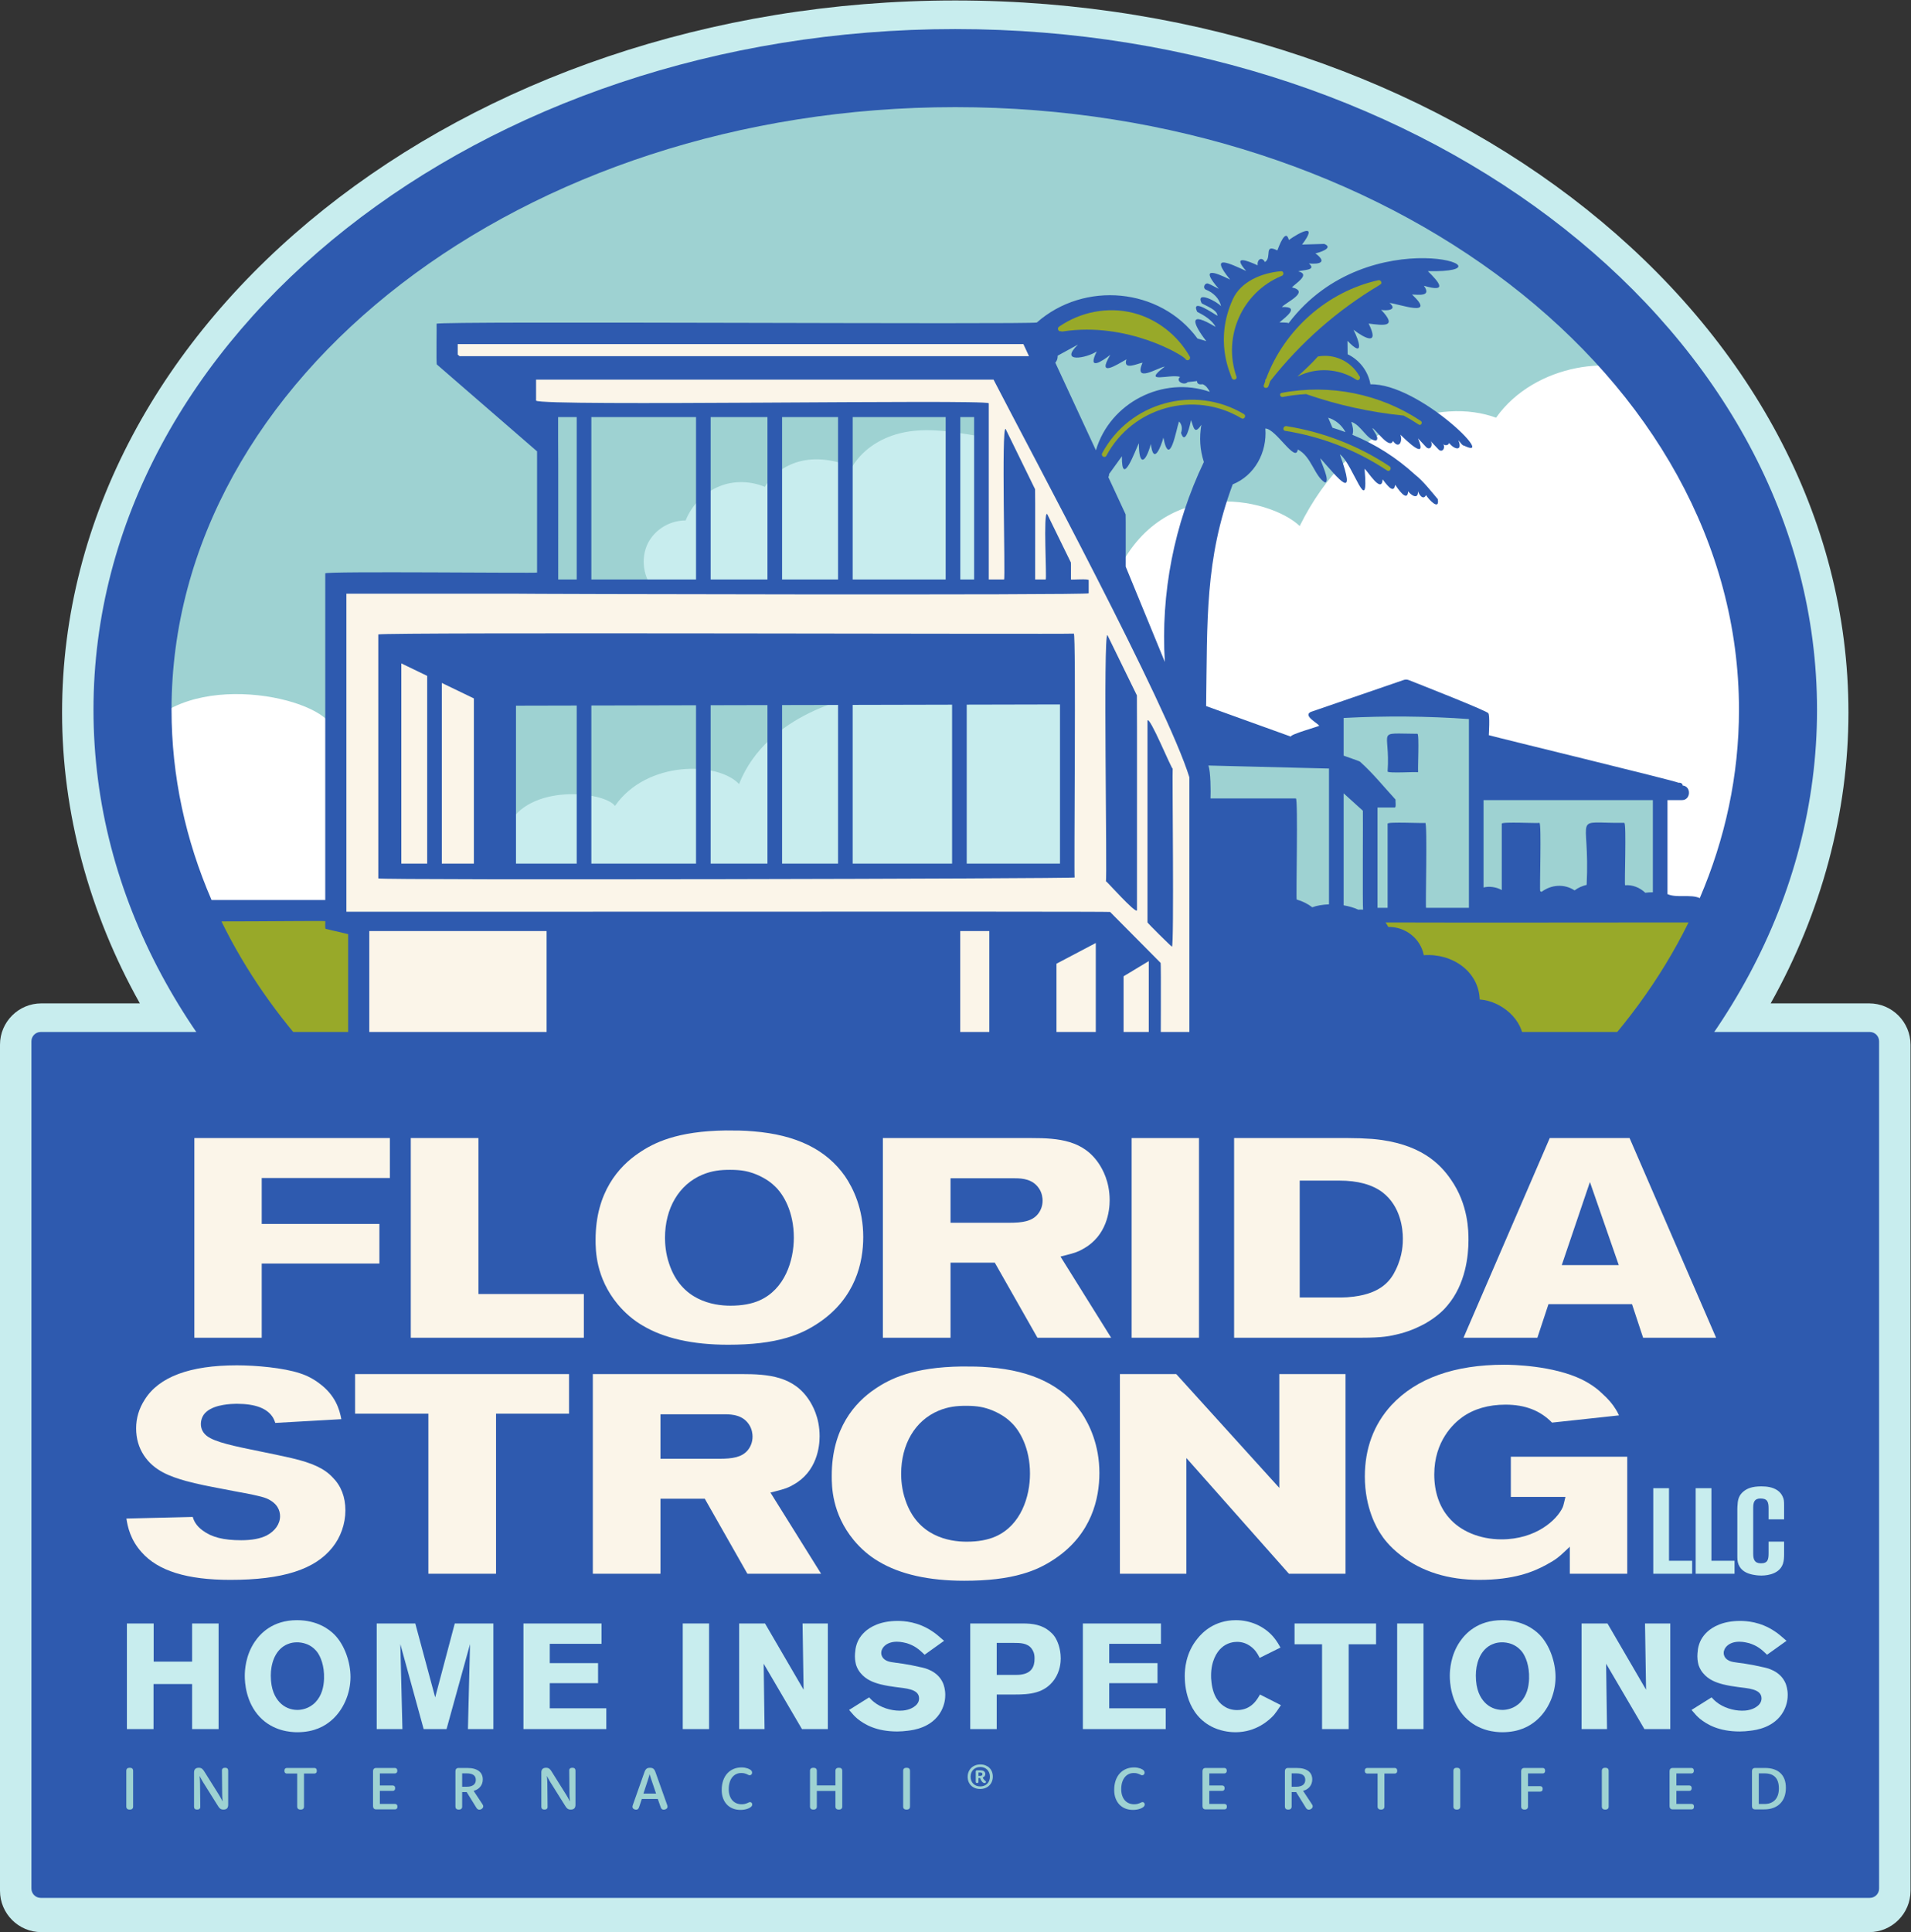 <?xml version="1.0" encoding="UTF-8" standalone="no"?>
<svg
   xmlns:dc="http://purl.org/dc/elements/1.1/"
   xmlns:cc="http://creativecommons.org/ns#"
   xmlns:rdf="http://www.w3.org/1999/02/22-rdf-syntax-ns#"
   xmlns:svg="http://www.w3.org/2000/svg"
   xmlns="http://www.w3.org/2000/svg"
   viewBox="0 0 415.893 420.413"
   height="420.413"
   width="415.893"
   xml:space="preserve"
   id="svg2"
   version="1.1"><rect x="0" y="0" width="415.893" height="420.413" fill="#333333" stroke="none"/><defs
     id="defs6" /><g
     transform="matrix(1.333,0,0,-1.333,0,420.413)"
     id="g10"><g
       transform="scale(0.1)"
       id="g12"><path
         id="path14"
         style="fill:#c8edee;fill-opacity:1;fill-rule:nonzero;stroke:none"
         d="m 3051.76,1516.02 h -160.9 c 83.16,148.38 126.99,311.95 126.99,474.63 0,641 -654.16,1162.47 -1458.25,1162.47 -804.088,0 -1458.26,-521.47 -1458.26,-1162.47 0,-162.69 43.848,-326.27 127.004,-474.63 H 67.422 C 30.25,1516.02 0,1485.77 0,1448.6 V 67.441 C 0,30.25 30.25,0 67.422,0 H 3051.76 c 37.17,0 67.42,30.25 67.42,67.441 V 1448.6 c 0,37.17 -30.25,67.42 -67.42,67.42" /><path
         id="path16"
         style="fill:#9ed2d2;fill-opacity:1;fill-rule:nonzero;stroke:none"
         d="m 2901.06,2004.03 c 0,-570.28 -604.06,-1032.581 -1349.19,-1032.581 -745.143,0 -1349.194,462.301 -1349.194,1032.581 0,570.29 604.051,1032.59 1349.194,1032.59 745.13,0 1349.19,-462.3 1349.19,-1032.59" /><path
         id="path18"
         style="fill:#ffffff;fill-opacity:1;fill-rule:nonzero;stroke:none"
         d="m 227.84,1952.8 c 74.851,112.28 301.027,63.47 315.672,11.4 0,-63.47 22.035,-298.55 22.035,-298.55 l -264.137,1.77 -73.57,285.38" /><path
         id="path20"
         style="fill:#ffffff;fill-opacity:1;fill-rule:nonzero;stroke:none"
         d="m 1818.82,2207.99 c 72.93,173.51 253.61,134.3 303.14,87.24 84.21,170.09 230.81,209.86 320.55,176.82 63.6,89.83 200.05,105.16 256,62.2 55.96,-42.95 202.74,-324.69 202.55,-530.22 -0.19,-205.52 -99.29,-336.61 -99.29,-336.61 l -85.25,1.58 -3.47,196.56 -295.36,64.2 -5.14,49.66 -101.88,31.68 -140.9,-26.81 V 1970 l -125.35,-40.24 -93.26,26.78 -132.34,251.45" /><path
         id="path22"
         style="fill:#fbf5e9;fill-opacity:1;fill-rule:nonzero;stroke:none"
         d="m 579.742,1411.24 v 236.86 l -24.234,2.4 v 547.41 l 336.504,10.08 v 237.94 l -162.438,117.73 v 48 l 950.416,-5.71 144.54,-299.46 -5.71,-98.5 139.44,-315.01 -0.74,-455.14 -1377.778,-26.6" /><path
         id="path24"
         style="fill:#9ed2d2;fill-opacity:1;fill-rule:nonzero;stroke:none"
         d="M 1740.86,1744.13 H 811.934 v 294.96 h 928.926 v -294.96" /><path
         id="path26"
         style="fill:#9ed2d2;fill-opacity:1;fill-rule:nonzero;stroke:none"
         d="M 1601.9,2193.06 H 892.012 v 294.96 H 1601.9 v -294.96" /><path
         id="path28"
         style="fill:#98a929;fill-opacity:1;fill-rule:nonzero;stroke:none"
         d="m 301.41,1667.42 h 229.625 l 24.473,-16.92 24.234,-2.4 V 1431.77 H 403.051 L 301.41,1667.42" /><path
         id="path30"
         style="fill:#c8edee;fill-opacity:1;fill-rule:nonzero;stroke:none"
         d="m 1604.93,2217.32 c -1.93,67.26 -3.85,134.53 -5.78,201.79 7.71,6.82 8.09,21.23 -4.57,23.39 -43.47,7.39 -89.62,15.3 -132.8,2.05 -29.21,-8.96 -54.88,-26.78 -70.45,-52.5 -28.02,10.63 -58.51,16.42 -87.89,8.08 -22.58,-6.42 -42.83,-20.91 -54.65,-40.95 -23.39,9.6 -50.41,10.57 -73.96,1 -25.5,-10.36 -45.16,-30.54 -55.46,-55.81 -22.23,-0.15 -43.38,-10.58 -56.72,-29.15 -15.78,-21.95 -15.39,-54.43 -0.36,-76.61 1.02,-1.49 2.3,-2.82 3.75,-3.9 0.56,-0.44 1.19,-0.8 1.85,-1.14 0.19,-0.11 0.37,-0.23 0.56,-0.32 0.11,-0.05 0.22,-0.09 0.33,-0.14 2.76,-1.29 5.83,-1.71 8.8,-0.98 168.14,2.59 336.28,5.19 504.42,7.79 7.98,-6.73 23.52,-3.43 23.14,10 -0.02,0.61 -0.04,1.22 -0.05,1.83 0.28,1.85 0.21,3.75 -0.16,5.57" /><path
         id="path32"
         style="fill:#c8edee;fill-opacity:1;fill-rule:nonzero;stroke:none"
         d="m 829.074,1804.79 c 32.364,70.72 157.028,57.54 175.006,33.56 51.55,74.32 167.74,72.66 202.54,35.73 46.36,117.71 193.03,142.88 193.03,142.88 h 341.21 v -272.83 l -921.376,-14.86 9.59,75.52" /><path
         id="path34"
         style="fill:#98a929;fill-opacity:1;fill-rule:nonzero;stroke:none"
         d="m 1951.16,1658.06 850.61,9.36 -173.16,-235.65 -671.09,20.47 -6.36,205.82" /><path
         id="path36"
         style="fill:#2e5aaf;fill-opacity:1;fill-rule:nonzero;stroke:none"
         d="m 1559.6,1011.51 c -422.68,0 -798.084,158.42 -1031.209,402.05 272.902,-16.64 1713.549,-0.59 1656.049,-5.68 58.5,-3.18 228.41,-5.19 289.93,-7.04 24.59,1.89 20.81,36.73 12.84,52.82 0.21,35.8 -36.14,66.32 -71.39,68.72 -1.55,45.85 -44.73,75.7 -91.25,72.3 -5.51,27.97 -30.79,46.67 -58.06,46.12 -1.19,2.43 -2.66,4.84 -4.46,7.3 136.41,-0.46 340.32,-0.05 494.73,0 C 2573.87,1276.47 2106.26,1011.51 1559.6,1011.51 Z M 361.551,1649.83 c 68.504,-0.08 168.652,1.22 169.484,0.41 0.453,-1.1 -1.074,-12.67 1.028,-12.66 l 36.343,-8.49 v -197.32 c -22.035,-1.78 -39.371,-3.45 -52.515,-5.01 -63.227,68.41 -115.305,143.31 -154.34,223.07 z m 1806.869,822.22 c 12.13,-3.66 22.02,-11.89 28.3,-23.53 -7.16,2.67 -14.3,5.09 -21.28,7.19 z m -379.18,-53.2 -66.31,143.05 c 1.7,1.98 2.81,4.1 3.32,6.29 0.36,1.6 0.53,3.35 0.51,5.08 l 33.18,18.18 c -31.39,-30.66 13.82,-22.36 30.67,-11.19 -16.18,-32.48 8.65,-16.2 22.14,-5.59 -22.86,-38.23 10.44,-16.21 26.38,-7.35 -6.19,-18.89 18.48,-6.61 26.2,-5.43 -14.71,-34.03 23.76,-8.57 36.38,-6.35 -38.99,-29.59 8.2,-11.57 24.96,-16.84 -8.09,-7.21 6.79,-14.59 12.36,-8.54 l 15.35,1.72 c -0.34,-5.15 4.69,-6.04 8.85,-5.11 5.9,-2.09 8.96,-7.15 11.99,-12.5 -76.72,26.6 -163.08,-17.79 -185.98,-95.42 z m 112.53,-345.47 -63.89,155.57 c -0.1,0.86 0.22,84.5 -0.12,85.23 l -28.22,60.87 c 0.9,1.59 1.31,3.32 1.2,5.08 0.06,0 20.89,28.93 20.94,28.98 -0.56,-53.47 22.09,10.28 27.67,21.34 0,-37.86 10.68,-33.46 19.62,-1.27 4.28,-35.94 16.59,-4.01 20.44,10.33 10.24,-51.73 21.12,14.1 25.47,26.34 4.96,-4.51 5.66,-12.26 3.36,-18.53 6.86,-22.42 15.19,14.15 16.19,20.93 4.42,-10.58 5.11,-25.7 16.96,-7.74 -3.47,-20.79 -2.49,-40.33 4.1,-60.76 -48.57,-101.55 -70.59,-214.35 -63.72,-326.37 z m -1151.422,499.07 -3.067,2.66 v 17.13 h 923.529 l 9.18,-19.79 z m 817.482,-364.46 v 265.1 h 22.56 v -265.1 z m -175.7,0 v 265.1 h 151.81 v -265.1 z m -115.26,0 v 265.1 h 91.37 v -265.1 z m -116.61,0 v 265.1 h 92.72 v -265.1 z m -194.795,0 v 265.1 h 170.905 v -265.1 z m -54.246,224.9 v 40.2 h 30.351 v -265.1 h -30.211 c -0.14,0.59 0.27,224.4 -0.14,224.9 z M 892.41,1634.09 V 1431.77 H 602.914 v 202.32 z m 722.76,0 v -202.32 h -47.46 v 202.32 z m 173.85,-19.5 v -182.82 h -64.17 v 149.01 z m 86.49,-29.58 v -153.24 h -41.1 v 128.48 z m 66.3,-153.24 h -46.62 c -0.38,0.93 0.73,149.8 -0.38,150.41 l -82.41,83.07 c -0.33,1.16 -1246.138,-0.01 -1246.853,0.4 v 519.13 h 274.41 c 1.383,-0.52 936.783,-2.76 937.473,0.64 0,0 0,21.24 0,21.24 1.4,3.02 -28.4,0.57 -28.97,1.33 -0.17,0.69 0.29,27.19 -0.13,27.77 l -38.62,79.01 c -6.86,5.58 -0.35,-106.32 -2.52,-106.78 h -17.15 c -0.14,0.58 0.26,146.8 -0.14,147.3 l -48.1,98.42 c -7.12,5.71 -0.16,-245.32 -2.52,-245.72 h -24.99 v 287.67 c -8.18,6.71 -730.942,-5.52 -739.095,4.29 v 34.3 h 746.875 c 59.83,-116.1 283.87,-532.13 319.73,-649.22 0.01,0 0.01,-453.26 0.01,-453.26 z m 173.88,418.78 h -139.37 c 0.48,10.77 0.4,44.24 -3.55,53.75 l 197,-4.94 v -221.67 c -11.05,-0.49 -19.99,-2.06 -27.29,-4.81 -7.26,5.59 -15.81,9.85 -25.47,12.7 -1.32,1.46 2.55,165.17 -1.32,164.97 z m 109.72,-181.53 c -2.58,0.19 -5.22,0.19 -7.86,-0.02 -7.39,3.46 -15.4,5.56 -23.89,7.11 v 182.8 l 31.41,-28.39 c 0.34,-3.35 -0.65,-158.31 0.34,-161.5 z m 101.51,141.65 c -1.2,-1.09 -61.93,2.19 -61.45,-1.32 v -137.36 h -16.51 v 163.81 h 28.17 c 2.71,-0.47 0.78,11.75 1.33,12.85 -18.74,20.4 -37.33,43.48 -58.05,61.88 -1.27,1.26 -25.2,9.08 -26.75,9.92 v 61.47 c 67.77,3.67 136.57,3.08 204.54,-1.76 v -308.17 h -69.95 c -1.28,1.33 2.47,138.97 -1.33,138.68 z m 324.94,0 c -88.42,-1.01 -55.47,18.34 -61.44,-101.22 -7.1,-1.58 -13.88,-4.66 -19.74,-8.98 -16.96,11.12 -38.03,9.43 -53.78,-2.35 -0.74,0.37 -1.52,0.69 -2.29,1.01 -1.28,1.58 2.44,111.58 -1.32,111.54 -1.19,-1.08 -61.94,2.19 -61.45,-1.32 -0.01,0 -0.01,-108.36 -0.01,-108.36 -8.6,5.1 -21.11,6.62 -29.74,4.19 v 142.66 h 276.42 v -150.47 c -3.97,0.06 -7.94,-0.24 -12.4,-0.75 -9.02,8.64 -21.15,13.25 -32.93,12.22 -1.28,1.52 2.48,101.9 -1.32,101.83 z M 1559.6,2979 c 705.54,0 1279.54,-441.3 1279.54,-983.74 0,-107.32 -22.55,-210.64 -64.05,-307.4 -14.63,6.77 -37.92,-0.22 -52.69,6.52 v 153.46 h 23.47 c 14.64,-0.29 15.89,22.36 1.42,23.79 -0.26,3.52 -3.66,4.98 -6.86,4.55 -7.28,3.65 -293.07,72.92 -309.74,77.66 0,0 2.09,33.61 -0.89,35.83 -0.66,3.27 -107.41,45.32 -129.79,54.11 -2.68,1.05 -5.57,1.08 -8.29,0.15 l -151.81,-52.18 c -12.62,-6.22 10.58,-17.69 13.96,-22.57 -1.9,-1.44 -47.9,-14.09 -46.33,-17.7 l -138.37,49.87 c 2.1,139.63 -2.33,238.93 43.41,361.91 35.69,14.3 56.33,51.99 53.3,91.13 16.99,0.11 49.61,-57.47 52.96,-34.22 22.19,-11.01 27.23,-43.86 44.44,-53.87 9.52,1.83 -7.94,34.77 -7.49,39.42 30.43,-34.35 60.06,-72.68 31.71,6.58 21.36,-14.94 47.72,-108.72 40.38,-23.65 4.85,-3.36 27.87,-41.69 29.52,-17.3 3.94,-4.78 18.15,-26.39 20.44,-8.76 3.47,-5.04 19.87,-30.11 21.21,-10.68 4.81,-6.75 16.79,-14.13 15.94,0.18 1.88,-5.71 8.5,-15.45 13.23,-6.36 4.31,-7.33 22.45,-26.37 19.17,-6.59 -11.07,13.02 -23.67,29.45 -37.22,40.05 -29.96,27.52 -64.34,49.38 -102.21,64.99 2.58,6.68 0.27,14.55 -1.79,21.14 16.28,-5.19 25.34,-29.85 40.3,-30.59 6.81,3.43 -4.67,16.32 -5.91,20.43 5.25,-1.88 28.21,-35.67 33.64,-21.07 9.77,-13.79 16.08,-1.05 12.18,10.34 8.16,-8.09 45.34,-44.93 28.67,-6.05 l 13.68,-14.62 c 7.07,-5.98 11.36,4.9 6.69,10.36 l 13.51,-14.21 c 6.54,-5.65 11.77,4.25 6.81,9.64 2.73,-3.67 8.9,-3.01 10.16,1.25 8.41,-10.92 22.69,-14.03 15.09,4.51 1.99,-1.79 6.29,-9.18 9.44,-8.9 55.21,-26.85 -74.29,102.07 -153.01,100.14 -3.53,21.08 -17.67,39.77 -37.2,49.11 l -0.26,21.9 c 27.89,-29.26 19.31,-0.25 9.79,18.09 18.88,-14.35 43.01,-26.61 24.72,10.12 24.03,-3.03 48.22,-6.83 20.49,22.36 8.72,-1.92 27.63,-0.31 13.59,11.25 15.11,-1.29 77.96,-24.83 36.81,13.75 10.89,-0.34 32.32,-3.56 19.34,14.3 39.94,-11.68 24.6,5.98 6.5,23.87 157.33,-3.4 -96.23,88.13 -227.39,-84.95 -1.36,1.35 -13.08,0.99 -14.91,1.28 9.92,8.41 34.61,26.34 3.92,25.08 7,7.88 46.48,25.05 16.41,32.09 5.35,6.08 31.36,21.41 10.33,26.09 6.53,2.61 31.08,1.36 17.43,12.93 17.09,-1.49 30.5,1.62 10.61,16.53 6.12,1.18 30.82,8.79 14.47,15.4 -0.11,0.02 -36.12,-1.08 -36.26,-1.07 27.63,36.77 -4.31,19.8 -21.55,7.5 -5.32,20.53 -16.59,-11.66 -18.85,-17.04 -22.88,11.4 -8.22,-11.53 -20.18,-19.01 -5.03,9.47 -13.15,4.35 -11.88,-5.34 -15.44,6.96 -42.88,18.47 -18.78,-9.2 -25.4,11.45 -62.24,30.11 -26.19,-14.14 -27.51,13.73 -49.04,20.19 -18.58,-15 -4.91,2.27 -11.63,6.25 -16.49,8.18 -5.85,3.04 -10.59,-6.44 -4.74,-9.43 12,-4.69 22.23,-14.31 24.96,-27.19 -5.46,7.12 -42.24,26.51 -31.66,4.86 6.16,-3.87 26.11,-10.78 25.74,-20.43 -6.69,3.66 -43.69,29.85 -33.07,6.5 10.48,-5.31 24.81,-13.64 29.99,-24.64 -44.52,26.98 -38.06,6.59 -15.08,-23.25 -0.58,0.11 -13.76,4.27 -14.33,4.25 -61.09,83.22 -184.93,94.32 -262.28,26.18 -5.48,-3.6 -975.32,2.77 -980.07,-2.05 0.441,-1 -0.848,-65.82 0.457,-66.47 0.003,-0.01 163.621,-141.82 163.621,-141.82 v -197.85 c -1.332,-1.31 -346.106,2.52 -345.809,-1.33 -0.004,0 -0.004,-533.21 -0.004,-533.21 H 345.414 c -42.355,97.65 -65.363,202.05 -65.363,310.51 0,542.44 574,983.74 1279.549,983.74 z m 0,127.43 c -775.811,0 -1406.971,-498.47 -1406.971,-1111.17 0,-612.7 631.16,-1111.17 1406.971,-1111.17 775.8,0 1406.96,498.47 1406.96,1111.17 0,612.7 -631.16,1111.17 -1406.96,1111.17" /><path
         id="path38"
         style="fill:#2e5aaf;fill-opacity:1;fill-rule:nonzero;stroke:none"
         d="m 1730.59,1744.13 h -152.27 v 259.56 l 152.27,0.34 z m -176.16,0 h -162.3 v 259.13 l 162.3,0.37 z m -186.19,0 h -91.37 V 2003 l 91.37,0.2 z m -115.26,0 h -92.72 v 258.6 l 92.72,0.21 z m -116.61,0 H 965.465 v 258.15 l 170.905,0.39 z m -194.8,0 H 842.445 V 2002 l 99.125,0.22 z m -167.906,0 h -52.336 v 294.96 l 52.336,-25.26 z m -76.226,0 h -42.239 v 326.88 l 42.239,-20.39 z m 1055.722,375.48 c -17.2,-1.31 -1118.597,2.55 -1135.547,-1.32 0.032,0 0.032,-398.27 0.032,-398.27 0.218,-3.1 1136.215,-0.61 1136.835,1.54 -1.31,1.34 2.53,398.35 -1.32,398.05" /><path
         id="path40"
         style="fill:#2e5aaf;fill-opacity:1;fill-rule:nonzero;stroke:none"
         d="m 1805.52,1715.6 c 1.65,-0.54 48.7,-53.62 50.76,-47.72 -0.13,0.58 0.27,350.36 -0.13,350.86 l -48.1,98.42 c -7.25,5.51 -0.08,-401.02 -2.53,-401.56" /><path
         id="path42"
         style="fill:#2e5aaf;fill-opacity:1;fill-rule:nonzero;stroke:none"
         d="m 1913.38,1608.6 c 3.71,0.29 0.28,288.79 1.2,290.61 -1.95,-0.96 -37.77,86.82 -41.14,78.43 v -329.4 c 0.75,-1.91 38.12,-38.83 39.94,-39.64" /><path
         id="path44"
         style="fill:#2e5aaf;fill-opacity:1;fill-rule:nonzero;stroke:none"
         d="m 2314.07,1956.1 c -70.06,0.37 -43.82,8.28 -48.6,-61.45 -0.45,-3.49 47.39,-0.26 48.6,-1.33 0.74,0.01 1.33,0.6 1.33,1.33 -1.07,1.16 2.16,61.98 -1.33,61.45" /><path
         id="path46"
         style="fill:#2e5aaf;fill-opacity:1;fill-rule:nonzero;stroke:none"
         d="M 3052.7,55.902 H 66.484 c -8.391,0 -15.195,6.797 -15.195,15.188 V 1454.14 c 0,8.39 6.805,15.2 15.195,15.2 H 3052.7 c 8.39,0 15.19,-6.81 15.19,-15.2 V 71.09 c 0,-8.391 -6.8,-15.188 -15.19,-15.188" /><path
         id="path48"
         style="fill:#c8edee;fill-opacity:1;fill-rule:nonzero;stroke:none"
         d="m 2699.19,585.02 v 139.64 h 25.71 V 606.191 h 37.78 V 585.02 h -63.49" /><path
         id="path50"
         style="fill:#c8edee;fill-opacity:1;fill-rule:nonzero;stroke:none"
         d="m 2768.41,585.02 v 139.64 h 25.71 V 606.191 h 37.77 V 585.02 h -63.48" /><path
         id="path52"
         style="fill:#c8edee;fill-opacity:1;fill-rule:nonzero;stroke:none"
         d="m 2910.81,601.039 c -6.72,-19.379 -32.64,-18.988 -35.6,-18.988 -5.94,0 -11.47,0.988 -13.25,1.39 -10.29,1.981 -19.39,6.52 -23.54,16.61 -1.98,5.148 -1.98,9.5 -1.98,14.64 v 75.95 c 0,2.379 0.2,4.949 0.4,7.32 0.4,8.898 2.77,15.82 9.89,21.559 5.73,4.55 13.45,8.109 28.88,8.109 8.9,0 18.39,-1.188 26.1,-6.328 3.76,-2.571 6.92,-6.129 8.71,-10.289 2.17,-4.543 2.37,-7.313 2.37,-15.821 v -21.359 h -25.31 v 17.598 c 0,10.679 -1.79,16.422 -13.26,16.422 -9.89,0 -11.87,-6.133 -11.87,-15.231 v -74.762 c 0,-9.109 1.98,-15.828 12.66,-15.828 11.48,0 12.47,6.528 12.47,17.211 v 18.199 h 25.31 v -19.793 c 0,-5.527 -0.2,-11.457 -1.98,-16.609" /><path
         id="path54"
         style="fill:#fbf5e9;fill-opacity:1;fill-rule:nonzero;stroke:none"
         d="M 2196.74,585.02 V 910.941 H 2088.67 V 725.148 l -168.3,185.793 H 1828.4 V 585.02 h 108.55 V 773.898 L 2104.34,585.02 h 92.4" /><path
         id="path56"
         style="fill:#fbf5e9;fill-opacity:1;fill-rule:nonzero;stroke:none"
         d="M 670.66,1296.18 V 970.262 h 282.547 v 71.358 H 781.121 v 254.56 H 670.66" /><path
         id="path58"
         style="fill:#fbf5e9;fill-opacity:1;fill-rule:nonzero;stroke:none"
         d="M 1957.52,970.262 V 1296.18 H 1847.53 V 970.262 h 109.99" /><path
         id="path60"
         style="fill:#fbf5e9;fill-opacity:1;fill-rule:nonzero;stroke:none"
         d="m 1146.62,1236.32 h 0.01 c 15.92,6.66 29.68,8.03 45.44,8.03 19.32,0 29.08,-2.72 37.43,-5.51 16.13,-5.71 28.37,-14.24 34.49,-20.35 15.37,-13.6 32.06,-43.19 32.06,-84.79 0,-37.58 -14.73,-84.27 -56.07,-102.57 -12.69,-5.68 -28.66,-8.57 -47.44,-8.57 -28.84,0 -80.18,8.84 -99.9,67.99 -6.04,17.18 -6.94,34.12 -6.94,42.67 0,48.47 22.77,87 60.92,103.1 z M 972.383,1130.36 c 0,-16.86 0,-61.67 35.957,-105.31 12.04,-14.43 25.84,-26.218 41,-35.011 l 0.06,-0.027 c 34.7,-20.692 81.57,-31.192 139.33,-31.192 38.32,0 69.48,3.668 95.27,11.219 19.54,5.59 35.98,13.32 53.34,25.063 59.53,40.358 72.02,98.168 72.02,139.548 0,45.72 -16.09,79.1 -29.59,99.04 -30.64,43.77 -79.72,67.83 -150,73.47 -15.07,1.42 -29.54,1.42 -44.85,1.42 -79.63,-1.01 -117.68,-20.16 -141.92,-36.74 -32.24,-21.67 -70.617,-63.79 -70.617,-141.48" /><path
         id="path62"
         style="fill:#fbf5e9;fill-opacity:1;fill-rule:nonzero;stroke:none"
         d="m 1532.17,851.07 c 15.93,6.68 29.68,8.051 45.44,8.051 19.27,0 29.06,-2.73 37.44,-5.519 16.11,-5.692 28.37,-14.243 34.49,-20.352 15.38,-13.602 32.06,-43.191 32.06,-84.789 0,-37.582 -14.73,-84.27 -56.08,-102.582 -12.7,-5.668 -28.66,-8.547 -47.43,-8.547 -28.84,0 -80.18,8.828 -99.9,67.977 -6.03,17.171 -6.94,34.113 -6.94,42.671 0,48.469 22.78,87.008 60.92,103.09 z M 1357.93,745.121 c 0,-16.859 0,-61.672 35.97,-105.301 12.04,-14.449 25.83,-26.23 40.98,-35.011 34.78,-20.739 81.66,-31.239 139.4,-31.239 38.29,0 69.46,3.668 95.27,11.231 19.54,5.59 35.99,13.32 53.35,25.058 59.52,40.371 72.01,98.172 72.01,139.539 0,45.711 -16.09,79.094 -29.59,99.051 -30.64,43.781 -79.72,67.832 -150,73.481 h -0.07 c -15,1.41 -29.46,1.41 -44.78,1.41 -79.6,-1.008 -117.66,-20.16 -141.92,-36.731 -32.24,-21.679 -70.62,-63.8 -70.62,-141.488" /><path
         id="path64"
         style="fill:#fbf5e9;fill-opacity:1;fill-rule:nonzero;stroke:none"
         d="m 1694.3,1171.82 c -9.75,-11.57 -25.03,-13.88 -46.54,-13.88 h -95.89 v 72.59 h 105.42 c 12.91,0 28.97,-1.83 38.71,-16.14 5.55,-7.78 6.17,-16.69 6.17,-20.15 0,-8.45 -2.65,-15.99 -7.87,-22.42 z m -10.31,124.36 H 1441.42 V 970.262 h 110.45 v 122.508 h 72.28 l 69.6,-122.508 h 120.33 l -82.69,132.488 7.08,1.78 c 17.11,4.27 22.75,6.56 30.05,10.87 38.96,21.44 43.15,62.61 43.15,79.31 0,31.34 -12.32,51.21 -16.36,57.74 -25.58,40.38 -67.26,43.73 -111.32,43.73" /><path
         id="path66"
         style="fill:#fbf5e9;fill-opacity:1;fill-rule:nonzero;stroke:none"
         d="m 1220.77,786.582 -0.06,-0.07 c -9.69,-11.492 -24.97,-13.813 -46.49,-13.813 h -95.88 v 72.59 h 105.42 c 12.9,0 28.97,-1.828 38.7,-16.141 5.56,-7.777 6.17,-16.687 6.17,-20.148 0,-8.449 -2.65,-15.988 -7.86,-22.418 z m 44.16,-67.293 c 17.15,4.281 22.78,6.57 30.06,10.871 l 0.14,0.082 c 38.82,21.36 43,62.528 43,79.238 0,31.321 -12.3,51.2 -16.35,57.731 -25.59,40.379 -67.26,43.73 -111.33,43.73 H 967.883 V 585.02 h 110.457 v 122.511 h 72.28 l 69.59,-122.511 h 120.34 l -82.7,132.5 7.08,1.769" /><path
         id="path68"
         style="fill:#fbf5e9;fill-opacity:1;fill-rule:nonzero;stroke:none"
         d="M 929.023,910.941 H 579.742 V 846.238 H 699.391 V 585.02 h 110.461 v 261.218 h 119.171 v 64.703" /><path
         id="path70"
         style="fill:#fbf5e9;fill-opacity:1;fill-rule:nonzero;stroke:none"
         d="m 636.566,1231.01 v 65.17 H 317.32 V 970.262 h 109.985 v 121.078 h 192.097 v 64.7 H 427.305 v 74.97 h 209.261" /><path
         id="path72"
         style="fill:#fbf5e9;fill-opacity:1;fill-rule:nonzero;stroke:none"
         d="m 376.152,575.012 c 84.864,0 137.77,16.777 166.5,52.82 13.516,16.656 21.254,38.727 21.254,60.559 0,21.961 -7.015,40.109 -20.855,53.929 -13.371,14.352 -32.758,23.442 -67.047,31.469 -17.191,3.961 -34.344,7.449 -50.457,10.731 -41.953,8.531 -75.09,15.261 -87.981,25.57 -6.289,4.93 -9.625,11.66 -9.625,19.41 0,3 0.696,13.34 9.657,20.391 14.168,11.8 40.531,12.398 48.375,12.55 31.261,0 50.84,-7.543 60.058,-23.089 1.551,-2.711 2.508,-5.461 3.418,-8.141 l 107.821,6.109 c -2.825,15.422 -9.434,39.012 -36.004,58.442 -9.563,7.277 -20.094,12.777 -31.371,16.386 -26.563,9 -72.122,13.082 -103.25,13.082 -76.661,0 -127.27,-18.878 -150.415,-56.109 -9.292,-14.41 -13.98,-30.121 -13.98,-46.781 0,-16.32 4.199,-31.059 12.492,-43.82 16.723,-25.559 43.246,-34.821 68.973,-42.11 19.086,-5.219 38.848,-8.961 57.953,-12.578 6.945,-1.32 13.875,-2.633 20.773,-4.012 24.461,-4.488 43.907,-8.218 52.454,-11.73 18.492,-7.848 22.363,-20.219 22.363,-29.219 0,-12.492 -8.195,-24.223 -21.918,-31.402 -10.317,-5.168 -24.266,-7.758 -41.547,-7.758 -28.809,0 -48.168,4.891 -62.773,15.828 -10.469,7.551 -14.524,15.68 -16.317,22.203 l -108.312,-2.621 c 1.996,-13.09 6.351,-34.582 24.968,-55.133 26.688,-30.277 74.032,-44.976 144.793,-44.976" /><path
         id="path74"
         style="fill:#fbf5e9;fill-opacity:1;fill-rule:nonzero;stroke:none"
         d="m 2656.72,585.02 v 191.019 h -190.07 v -65.648 h 89.18 l -2.27,-9.243 c -1.11,-4.589 -1.55,-6.289 -2.11,-7.437 -9.48,-21.051 -44.04,-52.57 -100.12,-52.57 -35.16,0 -67.33,13.359 -86.07,35.738 -15.44,17.84 -23.63,42.133 -23.63,70.152 0,54.778 31.88,83.598 45.59,93.449 19.09,13.641 42.9,20.54 70.78,20.54 31.88,0 56.75,-9.59 75.94,-29.301 l 109.31,11.812 c -1.56,3.321 -3.5,7.188 -5.19,9.719 -5.15,8.57 -12.55,17.211 -21.51,25.199 -6.25,6.231 -16.94,15.172 -33.65,23.52 -47.52,23.062 -113.97,24.23 -126.81,24.23 -81.64,0 -143.68,-22.199 -184.39,-66 -28.78,-31.398 -43.39,-70.597 -43.39,-116.5 0,-52.051 20.07,-85.289 26.23,-94.238 3.49,-5.57 13.37,-19.672 32.71,-34.551 34.14,-26.48 77.14,-39.898 127.85,-39.898 56.9,0 88.4,13.16 109.48,24.617 16.28,8.801 21.39,13.59 28.44,20.211 l 9.92,9.301 V 585.02 h 93.78" /><path
         id="path76"
         style="fill:#fbf5e9;fill-opacity:1;fill-rule:nonzero;stroke:none"
         d="m 2549.8,1088.83 45.96,135.58 47.1,-135.58 z m 132.81,-118.568 h 119.16 l -141.26,325.918 h -130.32 l -140.8,-325.918 h 120.6 l 18.12,54.818 h 136.38 l 18.12,-54.818" /><path
         id="path78"
         style="fill:#fbf5e9;fill-opacity:1;fill-rule:nonzero;stroke:none"
         d="m 2278.86,1081.31 c -8.23,-17.42 -23.48,-38.23 -68.46,-43.93 -7.26,-0.96 -14.56,-1.46 -21.63,-1.46 h -66.81 v 190.79 h 64.09 c 0.29,0 0.59,0.02 0.88,0.02 29.82,0 53.47,-6.47 70.34,-19.2 29.87,-23.12 33.09,-60.34 33.09,-75.26 0,-7.5 0,-27.42 -11.5,-50.96 z m -38.59,213.46 c -13.08,0.94 -26.43,1.41 -39.59,1.41 H 2014.85 V 970.262 h 208.24 c 34.26,0 45.92,2.468 62.08,6.5 19.98,5.109 34.66,12.949 41.72,16.718 21.14,12.08 32.22,24.4 36.01,29.13 30.11,35.15 34.59,81.99 34.59,106.79 0,14.35 0,57.97 -28.61,98.98 -17.41,25.29 -49.66,59.64 -128.61,66.39" /><path
         id="path80"
         style="fill:#9ed2d2;fill-opacity:1;fill-rule:nonzero;stroke:none"
         d="m 206.215,263.352 c 0,1.578 0.457,2.789 1.371,3.66 0.914,0.859 2.309,1.297 4.172,1.297 1.926,0 3.344,-0.438 4.246,-1.297 0.894,-0.871 1.348,-2.082 1.348,-3.66 v -58.383 c 0,-1.578 -0.454,-2.789 -1.348,-3.66 -0.902,-0.86 -2.32,-1.297 -4.246,-1.297 -1.863,0 -3.258,0.437 -4.172,1.297 -0.914,0.871 -1.371,2.082 -1.371,3.66 v 58.383" /><path
         id="path82"
         style="fill:#9ed2d2;fill-opacity:1;fill-rule:nonzero;stroke:none"
         d="m 316.809,260.559 c 0,2.582 0.64,4.523 1.937,5.812 1.289,1.289 3.246,1.938 5.859,1.938 1.184,0 2.196,-0.149 3.043,-0.438 0.852,-0.301 1.618,-0.699 2.309,-1.23 0.684,-0.52 1.316,-1.149 1.887,-1.891 0.574,-0.738 1.156,-1.578 1.742,-2.531 l 24.043,-38.367 c 0.781,-1.243 1.504,-2.473 2.156,-3.672 0.656,-1.211 1.242,-2.289 1.77,-3.239 0.554,-1.109 1.093,-2.179 1.617,-3.191 l 0.25,0.102 c -0.102,1.148 -0.199,2.367 -0.297,3.679 -0.098,1.11 -0.187,2.379 -0.27,3.801 -0.085,1.418 -0.125,2.91 -0.125,4.438 l -0.394,37.921 c -0.063,1.438 0.348,2.579 1.23,3.391 0.879,0.816 2.176,1.227 3.875,1.227 1.735,0 3.02,-0.411 3.848,-1.227 0.836,-0.812 1.258,-1.953 1.258,-3.391 v -55.882 c 0,-2.61 -0.649,-4.571 -1.942,-5.86 -1.289,-1.289 -3.246,-1.937 -5.863,-1.937 -1.176,0 -2.199,0.148 -3.066,0.437 -0.863,0.301 -1.641,0.699 -2.332,1.231 -0.684,0.519 -1.317,1.152 -1.887,1.89 -0.574,0.739 -1.137,1.578 -1.695,2.532 l -24.039,38.367 c -0.785,1.23 -1.512,2.472 -2.188,3.672 -0.668,1.211 -1.25,2.289 -1.734,3.238 -0.625,1.113 -1.184,2.18 -1.672,3.191 l -0.195,-0.101 c 0.097,-1.149 0.195,-2.367 0.293,-3.68 0.101,-1.109 0.179,-2.379 0.246,-3.82 0.066,-1.438 0.113,-2.918 0.144,-4.418 l 0.395,-37.922 c 0.066,-1.438 -0.344,-2.57 -1.223,-3.387 -0.887,-0.82 -2.18,-1.23 -3.879,-1.23 -1.734,0 -3.019,0.41 -3.851,1.23 -0.836,0.817 -1.25,1.949 -1.25,3.387 v 55.93" /><path
         id="path84"
         style="fill:#9ed2d2;fill-opacity:1;fill-rule:nonzero;stroke:none"
         d="m 468.371,258.84 c -1.242,0 -2.226,0.371 -2.945,1.129 -0.719,0.75 -1.078,1.902 -1.078,3.433 0,1.539 0.359,2.688 1.078,3.438 0.719,0.75 1.703,1.129 2.945,1.129 h 44.844 c 1.242,0 2.226,-0.379 2.945,-1.129 0.719,-0.75 1.078,-1.899 1.078,-3.438 0,-1.531 -0.359,-2.683 -1.078,-3.433 -0.719,-0.758 -1.703,-1.129 -2.945,-1.129 h -16.879 v -53.871 c 0,-1.578 -0.445,-2.789 -1.352,-3.66 -0.894,-0.86 -2.296,-1.297 -4.191,-1.297 -1.898,0 -3.305,0.437 -4.223,1.297 -0.91,0.871 -1.375,2.082 -1.375,3.66 v 53.871 h -16.824" /><path
         id="path86"
         style="fill:#9ed2d2;fill-opacity:1;fill-rule:nonzero;stroke:none"
         d="m 620.176,209.281 h 24.726 c 1.215,0 2.176,-0.371 2.899,-1.133 0.715,-0.738 1.078,-1.847 1.078,-3.328 0,-1.468 -0.363,-2.59 -1.078,-3.34 -0.723,-0.75 -1.684,-1.128 -2.899,-1.128 h -30.664 c -1.668,0 -2.953,0.457 -3.851,1.367 -0.903,0.929 -1.348,2.203 -1.348,3.84 v 57.203 c 0,1.636 0.445,2.91 1.348,3.84 0.898,0.91 2.183,1.367 3.851,1.367 h 30.422 c 1.242,0 2.223,-0.379 2.945,-1.129 0.715,-0.75 1.079,-1.848 1.079,-3.289 0,-1.469 -0.364,-2.59 -1.079,-3.36 -0.722,-0.769 -1.703,-1.152 -2.945,-1.152 H 620.176 V 239.41 h 21.051 c 1.207,0 2.164,-0.379 2.867,-1.129 0.707,-0.75 1.058,-1.851 1.058,-3.289 0,-1.433 -0.351,-2.531 -1.058,-3.293 -0.703,-0.738 -1.66,-1.117 -2.867,-1.117 h -21.051 v -21.301" /><path
         id="path88"
         style="fill:#9ed2d2;fill-opacity:1;fill-rule:nonzero;stroke:none"
         d="m 762.367,237.352 c 2.453,0 4.594,0.269 6.43,0.828 1.828,0.55 3.344,1.308 4.535,2.269 1.191,0.973 2.078,2.141 2.648,3.512 0.571,1.371 0.864,2.871 0.864,4.5 0,1.629 -0.27,3.109 -0.809,4.43 -0.539,1.328 -1.402,2.449 -2.578,3.359 -1.176,0.91 -2.699,1.621 -4.562,2.121 -1.868,0.508 -4.122,0.758 -6.77,0.758 h -7.559 v -21.777 z m -7.801,-32.383 c 0,-1.578 -0.449,-2.789 -1.351,-3.66 -0.899,-0.86 -2.281,-1.297 -4.145,-1.297 -1.894,0 -3.285,0.437 -4.172,1.297 -0.882,0.871 -1.324,2.082 -1.324,3.66 v 57.793 c 0,1.636 0.449,2.91 1.352,3.84 0.894,0.91 2.179,1.367 3.851,1.367 h 13.985 c 4.418,0 8.222,-0.457 11.429,-1.367 3.207,-0.93 5.856,-2.211 7.95,-3.86 2.089,-1.652 3.629,-3.621 4.609,-5.91 0.984,-2.293 1.473,-4.793 1.473,-7.512 0,-2.379 -0.356,-4.59 -1.078,-6.629 -0.719,-2.019 -1.731,-3.832 -3.043,-5.441 -1.305,-1.602 -2.887,-2.961 -4.735,-4.07 -1.844,-1.11 -3.883,-1.961 -6.105,-2.559 l 14.277,-21.629 c 0.457,-0.683 0.809,-1.301 1.055,-1.84 0.242,-0.543 0.367,-1.121 0.367,-1.754 0,-0.769 -0.188,-1.507 -0.566,-2.168 -0.375,-0.679 -0.856,-1.261 -1.446,-1.75 -0.586,-0.48 -1.261,-0.878 -2.011,-1.179 -0.754,-0.289 -1.52,-0.43 -2.309,-0.43 -0.781,0 -1.461,0.129 -2.031,0.41 -0.578,0.278 -1.075,0.61 -1.5,1.008 -0.129,0.16 -0.27,0.32 -0.414,0.492 -0.153,0.16 -0.289,0.34 -0.422,0.508 -0.129,0.18 -0.27,0.391 -0.414,0.621 -0.149,0.219 -0.321,0.5 -0.52,0.832 l -15.402,24.867 h -7.36 v -23.64" /><path
         id="path90"
         style="fill:#9ed2d2;fill-opacity:1;fill-rule:nonzero;stroke:none"
         d="m 883.801,260.559 c 0,2.582 0.644,4.523 1.941,5.812 1.289,1.289 3.246,1.938 5.86,1.938 1.179,0 2.191,-0.149 3.043,-0.438 0.847,-0.301 1.617,-0.699 2.304,-1.23 0.688,-0.52 1.321,-1.149 1.891,-1.891 0.574,-0.738 1.152,-1.578 1.738,-2.531 l 24.047,-38.367 c 0.781,-1.243 1.5,-2.473 2.156,-3.672 0.657,-1.211 1.242,-2.289 1.766,-3.239 0.555,-1.109 1.094,-2.179 1.617,-3.191 l 0.25,0.102 c -0.098,1.148 -0.195,2.367 -0.297,3.679 -0.097,1.11 -0.183,2.379 -0.269,3.801 -0.082,1.418 -0.121,2.91 -0.121,4.438 l -0.395,37.921 c -0.062,1.438 0.348,2.579 1.227,3.391 0.882,0.816 2.179,1.227 3.879,1.227 1.73,0 3.015,-0.411 3.847,-1.227 0.836,-0.812 1.254,-1.953 1.254,-3.391 v -55.882 c 0,-2.61 -0.648,-4.571 -1.937,-5.86 -1.293,-1.289 -3.247,-1.937 -5.868,-1.937 -1.175,0 -2.195,0.148 -3.062,0.437 -0.867,0.301 -1.645,0.699 -2.332,1.231 -0.688,0.519 -1.317,1.152 -1.887,1.89 -0.578,0.739 -1.137,1.578 -1.695,2.532 l -24.039,38.367 c -0.789,1.23 -1.516,2.472 -2.188,3.672 -0.668,1.211 -1.25,2.289 -1.738,3.238 -0.621,1.113 -1.18,2.18 -1.668,3.191 l -0.199,-0.101 c 0.101,-1.149 0.199,-2.367 0.297,-3.68 0.097,-1.109 0.175,-2.379 0.246,-3.82 0.066,-1.438 0.113,-2.918 0.144,-4.418 l 0.395,-37.922 c 0.066,-1.438 -0.344,-2.57 -1.227,-3.387 -0.886,-0.82 -2.176,-1.23 -3.879,-1.23 -1.73,0 -3.015,0.41 -3.851,1.23 -0.832,0.817 -1.25,1.949 -1.25,3.387 v 55.93" /><path
         id="path92"
         style="fill:#9ed2d2;fill-opacity:1;fill-rule:nonzero;stroke:none"
         d="m 1071.12,226.219 -7.32,21.492 c -0.46,1.34 -0.88,2.598 -1.25,3.758 -0.38,1.16 -0.71,2.203 -1.01,3.113 -0.33,1.047 -0.61,2.02 -0.83,2.93 h -0.2 c -0.26,-0.91 -0.54,-1.883 -0.83,-2.93 -0.27,-0.91 -0.58,-1.953 -0.93,-3.113 -0.36,-1.16 -0.76,-2.418 -1.18,-3.758 l -7.05,-21.492 z m -27.27,-20.91 c -0.36,-1.079 -0.69,-1.95 -0.98,-2.598 -0.29,-0.652 -0.64,-1.191 -1.03,-1.621 -0.36,-0.36 -0.83,-0.649 -1.42,-0.879 -0.59,-0.231 -1.28,-0.34 -2.06,-0.34 -0.69,0 -1.37,0.109 -2.04,0.34 -0.67,0.23 -1.29,0.539 -1.87,0.93 -0.57,0.398 -1.02,0.89 -1.36,1.5 -0.35,0.597 -0.52,1.281 -0.52,2.031 0,0.418 0.05,0.867 0.17,1.328 0.11,0.449 0.35,1.211 0.71,2.262 l 18.66,52.84 c 0.23,0.578 0.44,1.128 0.64,1.64 0.19,0.508 0.42,0.957 0.66,1.379 0.24,0.399 0.49,0.77 0.74,1.098 0.24,0.332 0.51,0.652 0.81,0.98 0.68,0.692 1.52,1.211 2.5,1.551 0.98,0.34 2.21,0.512 3.68,0.512 1.44,0 2.66,-0.172 3.66,-0.512 0.99,-0.34 1.84,-0.859 2.52,-1.551 0.3,-0.328 0.57,-0.648 0.81,-0.98 0.25,-0.328 0.48,-0.699 0.71,-1.098 0.23,-0.422 0.45,-0.871 0.66,-1.379 0.22,-0.512 0.44,-1.062 0.67,-1.64 l 18.77,-52.7 c 0.4,-1.05 0.64,-1.8 0.74,-2.261 0.1,-0.461 0.15,-0.86 0.15,-1.219 0,-0.852 -0.19,-1.59 -0.57,-2.211 -0.37,-0.621 -0.86,-1.141 -1.44,-1.551 -0.59,-0.398 -1.26,-0.719 -1.99,-0.949 -0.74,-0.231 -1.45,-0.34 -2.13,-0.34 -0.76,0 -1.44,0.121 -2.04,0.359 -0.61,0.25 -1.12,0.579 -1.55,1.012 -0.39,0.387 -0.72,0.887 -0.98,1.488 -0.26,0.61 -0.57,1.43 -0.93,2.481 l -4.28,12.168 h -26.05 l -4.02,-12.07" /><path
         id="path94"
         style="fill:#9ed2d2;fill-opacity:1;fill-rule:nonzero;stroke:none"
         d="m 1178.29,232 c 0,5.762 0.8,10.922 2.38,15.492 1.59,4.559 3.82,8.418 6.7,11.567 2.88,3.16 6.3,5.582 10.25,7.273 3.96,1.68 8.35,2.52 13.15,2.52 2.07,0 3.95,-0.172 5.65,-0.493 1.7,-0.328 3.2,-0.73 4.51,-1.199 1.31,-0.48 2.4,-0.988 3.29,-1.531 0.88,-0.539 1.55,-1.027 2.01,-1.488 0.62,-0.621 1.06,-1.231 1.3,-1.84 0.24,-0.61 0.37,-1.313 0.37,-2.129 0,-0.59 -0.1,-1.141 -0.3,-1.652 -0.19,-0.508 -0.47,-0.93 -0.83,-1.282 -0.36,-0.34 -0.79,-0.617 -1.28,-0.828 -0.49,-0.211 -1.02,-0.32 -1.62,-0.32 -0.72,0 -1.44,0.199 -2.15,0.59 -0.72,0.402 -1.58,0.812 -2.58,1.25 -1,0.441 -2.22,0.851 -3.65,1.23 -1.45,0.379 -3.25,0.559 -5.4,0.559 -2.82,0 -5.45,-0.559 -7.9,-1.668 -2.46,-1.11 -4.61,-2.77 -6.45,-4.981 -1.86,-2.199 -3.31,-4.961 -4.37,-8.261 -1.06,-3.309 -1.6,-7.129 -1.6,-11.477 0,-3.934 0.53,-7.422 1.57,-10.48 1.05,-3.063 2.51,-5.633 4.37,-7.731 1.87,-2.09 4.08,-3.68 6.65,-4.762 2.57,-1.078 5.37,-1.617 8.41,-1.617 2.1,0 3.87,0.18 5.33,0.539 1.45,0.371 2.7,0.758 3.72,1.211 1.04,0.438 1.92,0.84 2.65,1.199 0.74,0.36 1.44,0.539 2.09,0.539 0.52,0 1,-0.101 1.45,-0.289 0.44,-0.199 0.81,-0.472 1.1,-0.812 0.3,-0.348 0.53,-0.75 0.72,-1.199 0.17,-0.469 0.26,-0.961 0.26,-1.481 0,-0.75 -0.12,-1.418 -0.39,-1.988 -0.26,-0.57 -0.67,-1.141 -1.22,-1.691 -0.56,-0.559 -1.36,-1.141 -2.38,-1.739 -1.03,-0.609 -2.28,-1.172 -3.76,-1.691 -1.47,-0.531 -3.17,-0.961 -5.1,-1.309 -1.93,-0.34 -4.06,-0.5 -6.38,-0.5 -4.51,0 -8.65,0.739 -12.41,2.25 -3.76,1.5 -6.99,3.66 -9.67,6.481 -2.68,2.808 -4.77,6.218 -6.26,10.218 -1.48,4.012 -2.23,8.508 -2.23,13.52" /><path
         id="path96"
         style="fill:#9ed2d2;fill-opacity:1;fill-rule:nonzero;stroke:none"
         d="m 1333.59,204.969 c 0,-1.578 -0.45,-2.789 -1.35,-3.66 -0.9,-0.86 -2.32,-1.297 -4.25,-1.297 -1.86,0 -3.25,0.437 -4.17,1.297 -0.91,0.871 -1.37,2.082 -1.37,3.66 v 58.383 c 0,1.578 0.46,2.789 1.37,3.66 0.92,0.859 2.31,1.297 4.17,1.297 1.93,0 3.35,-0.438 4.25,-1.297 0.9,-0.871 1.35,-2.082 1.35,-3.66 v -23.84 h 30.37 v 23.84 c 0,1.578 0.46,2.789 1.37,3.66 0.92,0.859 2.32,1.297 4.22,1.297 1.87,0 3.26,-0.438 4.17,-1.297 0.92,-0.871 1.38,-2.082 1.38,-3.66 v -58.383 c 0,-1.578 -0.46,-2.789 -1.38,-3.66 -0.91,-0.86 -2.3,-1.297 -4.17,-1.297 -1.9,0 -3.3,0.437 -4.22,1.297 -0.91,0.871 -1.37,2.082 -1.37,3.66 v 25.461 h -30.37 v -25.461" /><path
         id="path98"
         style="fill:#9ed2d2;fill-opacity:1;fill-rule:nonzero;stroke:none"
         d="m 1474.55,263.352 c 0,1.578 0.45,2.789 1.37,3.66 0.92,0.859 2.31,1.297 4.17,1.297 1.93,0 3.35,-0.438 4.25,-1.297 0.89,-0.871 1.35,-2.082 1.35,-3.66 v -58.383 c 0,-1.578 -0.46,-2.789 -1.35,-3.66 -0.9,-0.86 -2.32,-1.297 -4.25,-1.297 -1.86,0 -3.25,0.437 -4.17,1.297 -0.92,0.871 -1.37,2.082 -1.37,3.66 v 58.383" /><path
         id="path100"
         style="fill:#9ed2d2;fill-opacity:1;fill-rule:nonzero;stroke:none"
         d="m 1600.3,255.07 c 1.27,0 2.21,0.25 2.8,0.77 0.59,0.531 0.88,1.219 0.88,2.07 0,0.82 -0.28,1.461 -0.85,1.942 -0.58,0.468 -1.59,0.707 -3.02,0.707 h -2.6 v -5.489 z m -2.79,-9.718 c 0,-0.622 -0.19,-1.11 -0.54,-1.473 -0.36,-0.367 -0.92,-0.539 -1.67,-0.539 -0.79,0 -1.36,0.172 -1.72,0.539 -0.36,0.363 -0.54,0.851 -0.54,1.473 v 16.777 c 0,0.652 0.18,1.152 0.54,1.492 0.36,0.34 0.87,0.52 1.52,0.52 h 5.2 c 2.91,0 5.03,-0.559 6.35,-1.672 1.33,-1.11 2,-2.528 2,-4.27 0,-1.508 -0.4,-2.738 -1.19,-3.699 -0.77,-0.969 -1.78,-1.641 -2.98,-2.039 0.32,-0.981 0.7,-1.789 1.15,-2.422 0.43,-0.648 0.92,-1.23 1.44,-1.75 0.42,-0.418 0.82,-0.769 1.18,-1.051 0.36,-0.277 0.65,-0.519 0.88,-0.718 0.23,-0.2 0.39,-0.399 0.47,-0.629 0.08,-0.231 0.12,-0.461 0.12,-0.692 0,-0.519 -0.2,-0.957 -0.61,-1.32 -0.41,-0.367 -0.97,-0.539 -1.69,-0.539 -0.62,0 -1.23,0.129 -1.82,0.41 -0.58,0.281 -1.17,0.699 -1.77,1.262 -0.68,0.707 -1.32,1.558 -1.9,2.547 -0.6,0.972 -1.17,2.32 -1.73,4.023 h -2.69 z m -12.86,8.339 c 0,-2.359 0.38,-4.511 1.15,-6.472 0.77,-1.969 1.85,-3.637 3.22,-5.008 1.37,-1.379 3.02,-2.449 4.95,-3.219 1.93,-0.762 4.08,-1.152 6.43,-1.152 2.32,0 4.46,0.39 6.4,1.152 1.95,0.77 3.61,1.84 4.99,3.219 1.37,1.371 2.43,3.039 3.21,5.008 0.77,1.961 1.15,4.113 1.15,6.472 0,2.379 -0.38,4.547 -1.15,6.481 -0.78,1.93 -1.84,3.59 -3.21,4.976 -1.38,1.383 -3.03,2.461 -4.96,3.231 -1.93,0.769 -4.07,1.152 -6.43,1.152 -2.32,0 -4.46,-0.383 -6.41,-1.152 -1.94,-0.77 -3.6,-1.848 -4.97,-3.231 -1.37,-1.386 -2.45,-3.046 -3.22,-4.976 -0.77,-1.934 -1.15,-4.102 -1.15,-6.481 z m -4.81,-0.152 c 0,2.922 0.51,5.602 1.52,8.07 1.02,2.473 2.44,4.602 4.27,6.411 1.83,1.789 4.02,3.191 6.55,4.191 2.54,0.988 5.34,1.5 8.42,1.5 3.04,0 5.81,-0.492 8.28,-1.449 2.49,-0.973 4.64,-2.321 6.43,-4.082 1.81,-1.739 3.19,-3.828 4.15,-6.25 0.97,-2.418 1.45,-5.098 1.45,-8.051 0,-2.938 -0.49,-5.649 -1.5,-8.117 -1,-2.461 -2.41,-4.602 -4.24,-6.391 -1.84,-1.812 -4.01,-3.211 -6.56,-4.199 -2.53,-1 -5.34,-1.5 -8.41,-1.5 -3.08,0 -5.85,0.488 -8.33,1.476 -2.49,0.973 -4.63,2.344 -6.41,4.094 -1.78,1.738 -3.16,3.84 -4.15,6.25 -0.97,2.418 -1.47,5.11 -1.47,8.047" /><path
         id="path102"
         style="fill:#9ed2d2;fill-opacity:1;fill-rule:nonzero;stroke:none"
         d="m 1819.08,232 c 0,5.762 0.8,10.922 2.38,15.492 1.59,4.559 3.82,8.418 6.7,11.567 2.88,3.16 6.3,5.582 10.26,7.273 3.95,1.68 8.34,2.52 13.15,2.52 2.05,0 3.94,-0.172 5.64,-0.493 1.7,-0.328 3.2,-0.73 4.51,-1.199 1.31,-0.48 2.41,-0.988 3.29,-1.531 0.88,-0.539 1.55,-1.027 2.01,-1.488 0.62,-0.621 1.06,-1.231 1.3,-1.84 0.24,-0.61 0.37,-1.313 0.37,-2.129 0,-0.59 -0.09,-1.141 -0.29,-1.652 -0.2,-0.508 -0.48,-0.93 -0.84,-1.282 -0.36,-0.34 -0.79,-0.617 -1.28,-0.828 -0.48,-0.211 -1.02,-0.32 -1.61,-0.32 -0.72,0 -1.45,0.199 -2.16,0.59 -0.73,0.402 -1.58,0.812 -2.58,1.25 -1,0.441 -2.21,0.851 -3.65,1.23 -1.45,0.379 -3.24,0.559 -5.41,0.559 -2.81,0 -5.44,-0.559 -7.89,-1.668 -2.46,-1.11 -4.6,-2.77 -6.46,-4.981 -1.84,-2.199 -3.3,-4.961 -4.36,-8.261 -1.06,-3.309 -1.59,-7.129 -1.59,-11.477 0,-3.934 0.52,-7.422 1.57,-10.48 1.04,-3.063 2.49,-5.633 4.36,-7.731 1.87,-2.09 4.09,-3.68 6.65,-4.762 2.57,-1.078 5.37,-1.617 8.42,-1.617 2.09,0 3.87,0.18 5.32,0.539 1.45,0.371 2.69,0.758 3.73,1.211 1.03,0.438 1.91,0.84 2.65,1.199 0.73,0.36 1.43,0.539 2.08,0.539 0.53,0 1.01,-0.101 1.45,-0.289 0.44,-0.199 0.81,-0.472 1.1,-0.812 0.3,-0.348 0.54,-0.75 0.72,-1.199 0.17,-0.469 0.27,-0.961 0.27,-1.481 0,-0.75 -0.14,-1.418 -0.4,-1.988 -0.26,-0.57 -0.67,-1.141 -1.22,-1.691 -0.56,-0.559 -1.35,-1.141 -2.39,-1.739 -1.02,-0.609 -2.28,-1.172 -3.75,-1.691 -1.47,-0.531 -3.17,-0.961 -5.1,-1.309 -1.93,-0.34 -4.06,-0.5 -6.38,-0.5 -4.51,0 -8.65,0.739 -12.41,2.25 -3.77,1.5 -6.98,3.66 -9.67,6.481 -2.68,2.808 -4.77,6.218 -6.25,10.218 -1.49,4.012 -2.24,8.508 -2.24,13.52" /><path
         id="path104"
         style="fill:#9ed2d2;fill-opacity:1;fill-rule:nonzero;stroke:none"
         d="m 1974.37,209.281 h 24.73 c 1.21,0 2.18,-0.371 2.89,-1.133 0.73,-0.738 1.08,-1.847 1.08,-3.328 0,-1.468 -0.35,-2.59 -1.08,-3.34 -0.71,-0.75 -1.68,-1.128 -2.89,-1.128 h -30.66 c -1.67,0 -2.96,0.457 -3.85,1.367 -0.9,0.929 -1.36,2.203 -1.36,3.84 v 57.203 c 0,1.636 0.46,2.91 1.36,3.84 0.89,0.91 2.18,1.367 3.85,1.367 h 30.41 c 1.25,0 2.23,-0.379 2.95,-1.129 0.72,-0.75 1.07,-1.848 1.07,-3.289 0,-1.469 -0.35,-2.59 -1.07,-3.36 -0.72,-0.769 -1.7,-1.152 -2.95,-1.152 h -24.48 V 239.41 h 21.05 c 1.21,0 2.17,-0.379 2.87,-1.129 0.71,-0.75 1.06,-1.851 1.06,-3.289 0,-1.433 -0.35,-2.531 -1.06,-3.293 -0.7,-0.738 -1.66,-1.117 -2.87,-1.117 h -21.05 v -21.301" /><path
         id="path106"
         style="fill:#9ed2d2;fill-opacity:1;fill-rule:nonzero;stroke:none"
         d="m 2116.57,237.352 c 2.45,0 4.59,0.269 6.42,0.828 1.83,0.55 3.35,1.308 4.54,2.269 1.19,0.973 2.07,2.141 2.65,3.512 0.57,1.371 0.85,2.871 0.85,4.5 0,1.629 -0.27,3.109 -0.8,4.43 -0.54,1.328 -1.4,2.449 -2.58,3.359 -1.18,0.91 -2.69,1.621 -4.56,2.121 -1.87,0.508 -4.13,0.758 -6.77,0.758 h -7.56 v -21.777 z m -7.81,-32.383 c 0,-1.578 -0.45,-2.789 -1.35,-3.66 -0.9,-0.86 -2.28,-1.297 -4.15,-1.297 -1.89,0 -3.28,0.437 -4.16,1.297 -0.89,0.871 -1.33,2.082 -1.33,3.66 v 57.793 c 0,1.636 0.45,2.91 1.36,3.84 0.89,0.91 2.17,1.367 3.84,1.367 h 13.98 c 4.42,0 8.24,-0.457 11.44,-1.367 3.2,-0.93 5.85,-2.211 7.94,-3.86 2.1,-1.652 3.64,-3.621 4.62,-5.91 0.98,-2.293 1.47,-4.793 1.47,-7.512 0,-2.379 -0.36,-4.59 -1.08,-6.629 -0.71,-2.019 -1.73,-3.832 -3.04,-5.441 -1.31,-1.602 -2.89,-2.961 -4.74,-4.07 -1.84,-1.11 -3.88,-1.961 -6.1,-2.559 l 14.28,-21.629 c 0.45,-0.683 0.8,-1.301 1.05,-1.84 0.24,-0.543 0.37,-1.121 0.37,-1.754 0,-0.769 -0.19,-1.507 -0.56,-2.168 -0.39,-0.679 -0.86,-1.261 -1.45,-1.75 -0.6,-0.48 -1.26,-0.878 -2.02,-1.179 -0.75,-0.289 -1.52,-0.43 -2.3,-0.43 -0.79,0 -1.47,0.129 -2.04,0.41 -0.57,0.278 -1.07,0.61 -1.5,1.008 -0.13,0.16 -0.26,0.32 -0.41,0.492 -0.14,0.16 -0.29,0.34 -0.41,0.508 -0.14,0.18 -0.27,0.391 -0.43,0.621 -0.14,0.219 -0.31,0.5 -0.51,0.832 l -15.41,24.867 h -7.36 v -23.64" /><path
         id="path108"
         style="fill:#9ed2d2;fill-opacity:1;fill-rule:nonzero;stroke:none"
         d="m 2232.26,258.84 c -1.24,0 -2.21,0.371 -2.94,1.129 -0.72,0.75 -1.08,1.902 -1.08,3.433 0,1.539 0.36,2.688 1.08,3.438 0.73,0.75 1.7,1.129 2.94,1.129 h 44.85 c 1.25,0 2.22,-0.379 2.95,-1.129 0.71,-0.75 1.08,-1.899 1.08,-3.438 0,-1.531 -0.37,-2.683 -1.08,-3.433 -0.73,-0.758 -1.7,-1.129 -2.95,-1.129 h -16.88 v -53.871 c 0,-1.578 -0.44,-2.789 -1.35,-3.66 -0.9,-0.86 -2.3,-1.297 -4.19,-1.297 -1.89,0 -3.3,0.437 -4.22,1.297 -0.92,0.871 -1.38,2.082 -1.38,3.66 v 53.871 h -16.83" /><path
         id="path110"
         style="fill:#9ed2d2;fill-opacity:1;fill-rule:nonzero;stroke:none"
         d="m 2372.93,263.352 c 0,1.578 0.47,2.789 1.38,3.66 0.91,0.859 2.3,1.297 4.17,1.297 1.93,0 3.35,-0.438 4.24,-1.297 0.9,-0.871 1.35,-2.082 1.35,-3.66 v -58.383 c 0,-1.578 -0.45,-2.789 -1.35,-3.66 -0.89,-0.86 -2.31,-1.297 -4.24,-1.297 -1.87,0 -3.26,0.437 -4.17,1.297 -0.91,0.871 -1.38,2.082 -1.38,3.66 v 58.383" /><path
         id="path112"
         style="fill:#9ed2d2;fill-opacity:1;fill-rule:nonzero;stroke:none"
         d="m 2494.66,204.969 c 0,-1.578 -0.45,-2.789 -1.39,-3.66 -0.93,-0.86 -2.33,-1.297 -4.2,-1.297 -1.86,0 -3.25,0.437 -4.17,1.297 -0.91,0.871 -1.38,2.082 -1.38,3.66 v 57.793 c 0,1.636 0.46,2.91 1.36,3.84 0.89,0.91 2.18,1.367 3.85,1.367 h 29.98 c 1.24,0 2.21,-0.379 2.89,-1.129 0.69,-0.75 1.03,-1.848 1.03,-3.289 0,-1.469 -0.34,-2.59 -1.03,-3.36 -0.68,-0.769 -1.65,-1.152 -2.89,-1.152 h -24.05 v -20.801 h 20.08 c 1.2,0 2.16,-0.386 2.86,-1.129 0.7,-0.757 1.06,-1.847 1.06,-3.289 0,-1.468 -0.36,-2.578 -1.06,-3.308 -0.7,-0.742 -1.66,-1.114 -2.86,-1.114 h -20.08 v -24.429" /><path
         id="path114"
         style="fill:#9ed2d2;fill-opacity:1;fill-rule:nonzero;stroke:none"
         d="m 2615.21,263.352 c 0,1.578 0.47,2.789 1.38,3.66 0.91,0.859 2.3,1.297 4.17,1.297 1.93,0 3.35,-0.438 4.24,-1.297 0.9,-0.871 1.35,-2.082 1.35,-3.66 v -58.383 c 0,-1.578 -0.45,-2.789 -1.35,-3.66 -0.89,-0.86 -2.31,-1.297 -4.24,-1.297 -1.87,0 -3.26,0.437 -4.17,1.297 -0.91,0.871 -1.38,2.082 -1.38,3.66 v 58.383" /><path
         id="path116"
         style="fill:#9ed2d2;fill-opacity:1;fill-rule:nonzero;stroke:none"
         d="m 2736.94,209.281 h 24.73 c 1.22,0 2.18,-0.371 2.9,-1.133 0.72,-0.738 1.08,-1.847 1.08,-3.328 0,-1.468 -0.36,-2.59 -1.08,-3.34 -0.72,-0.75 -1.68,-1.128 -2.9,-1.128 h -30.66 c -1.67,0 -2.96,0.457 -3.85,1.367 -0.9,0.929 -1.36,2.203 -1.36,3.84 v 57.203 c 0,1.636 0.46,2.91 1.36,3.84 0.89,0.91 2.18,1.367 3.85,1.367 h 30.41 c 1.25,0 2.23,-0.379 2.95,-1.129 0.73,-0.75 1.08,-1.848 1.08,-3.289 0,-1.469 -0.35,-2.59 -1.08,-3.36 -0.72,-0.769 -1.7,-1.152 -2.95,-1.152 h -24.48 V 239.41 h 21.05 c 1.22,0 2.17,-0.379 2.87,-1.129 0.71,-0.75 1.06,-1.851 1.06,-3.289 0,-1.433 -0.35,-2.531 -1.06,-3.293 -0.7,-0.738 -1.65,-1.117 -2.87,-1.117 h -21.05 v -21.301" /><path
         id="path118"
         style="fill:#9ed2d2;fill-opacity:1;fill-rule:nonzero;stroke:none"
         d="m 2880.91,209.191 c 3.59,0 6.83,0.547 9.71,1.641 2.87,1.098 5.33,2.727 7.35,4.867 2.04,2.153 3.59,4.813 4.67,7.992 1.08,3.18 1.62,6.821 1.62,10.918 0,4.121 -0.5,7.723 -1.49,10.782 -1,3.07 -2.48,5.621 -4.44,7.668 -1.97,2.05 -4.41,3.57 -7.31,4.582 -2.92,0.988 -6.29,1.488 -10.11,1.488 h -9.43 v -49.938 z m -20.57,53.571 c 0,1.636 0.46,2.91 1.36,3.84 0.89,0.91 2.18,1.367 3.85,1.367 h 16.04 c 5.53,0 10.42,-0.731 14.67,-2.188 4.25,-1.449 7.82,-3.562 10.69,-6.312 2.89,-2.727 5.07,-6.117 6.54,-10.129 1.47,-4 2.21,-8.57 2.21,-13.711 0,-5.488 -0.81,-10.418 -2.41,-14.789 -1.61,-4.371 -3.94,-8.059 -7,-11.09 -3.06,-3.031 -6.77,-5.352 -11.16,-6.969 -4.38,-1.621 -9.34,-2.429 -14.87,-2.429 h -14.71 c -1.67,0 -2.96,0.457 -3.85,1.367 -0.9,0.929 -1.36,2.203 -1.36,3.84 v 57.203" /><path
         id="path120"
         style="fill:#98a929;fill-opacity:1;fill-rule:nonzero;stroke:none"
         d="m 1935.6,2567.76 c 2.53,-4.46 9.41,-0.45 6.88,4.02 -19.84,35.01 -53.51,61.52 -92.69,71.41 -41.3,10.42 -85.92,1.59 -120.78,-22.6 -3.85,-2.67 -0.77,-8.64 3.04,-7.3 0.83,-0.59 1.86,-0.66 3.2,-0.45 105.7,16.29 197.15,-39.44 200.35,-45.08" /><path
         id="path122"
         style="fill:#98a929;fill-opacity:1;fill-rule:nonzero;stroke:none"
         d="m 2030.93,2477.92 c -80.97,48.53 -187.08,19.33 -231.5,-63.94 -2.41,-4.52 4.47,-8.55 6.88,-4.02 42.4,79.5 143.2,107.47 220.6,61.08 4.41,-2.64 8.41,4.25 4.02,6.88" /><path
         id="path124"
         style="fill:#98a929;fill-opacity:1;fill-rule:nonzero;stroke:none"
         d="m 2091.77,2703.29 c 4.75,0.73 4.72,8.31 -0.29,7.88 -31.5,-2.72 -65.53,-16.69 -78.67,-45.57 -30.15,-66.28 -5.2,-118.83 -1.81,-128.62 1.67,-4.81 9.37,-2.74 7.68,2.12 -22.7,65.48 9.26,137.09 72.92,164.07 0.07,0.03 0.1,0.08 0.17,0.12" /><path
         id="path126"
         style="fill:#98a929;fill-opacity:1;fill-rule:nonzero;stroke:none"
         d="m 2066.41,2534.89 c -0.83,-1.07 -0.96,-2.21 -0.7,-3.25 -0.78,-2.21 -1.66,-4.39 -2.37,-6.64 -1.51,-4.71 6.07,-6.15 7.56,-1.48 0.9,2.82 1.98,5.56 2.98,8.34 49.29,62.79 109.75,115.94 178.4,156.7 0.39,0.23 0.63,0.52 0.88,0.8 4.35,1.33 1.79,8.17 -2.88,7.12 -83.41,-18.59 -153.39,-80.87 -183.06,-160.6 -0.26,-0.34 -0.55,-0.66 -0.81,-0.99" /><path
         id="path128"
         style="fill:#98a929;fill-opacity:1;fill-rule:nonzero;stroke:none"
         d="m 2219.07,2540.41 c -13.46,24.01 -40.96,36.48 -67.41,31.57 -0.05,-0.05 -0.06,-0.13 -0.11,-0.18 -10.29,-11.55 -21.6,-22.05 -33.08,-32.37 0.22,0.07 0.42,-0.02 0.65,0.1 30.14,15.31 67.32,12.97 95.51,-5.57 4.1,-2.7 7.85,3.45 4.44,6.45" /><path
         id="path130"
         style="fill:#98a929;fill-opacity:1;fill-rule:nonzero;stroke:none"
         d="m 2319.68,2466.75 c -66.5,44.38 -148.81,60.82 -227.29,45.75 -4.3,-0.82 -2.48,-7.39 1.81,-6.57 12.8,2.46 25.71,3.97 38.62,4.71 0.29,-0.22 0.59,-0.44 0.99,-0.58 51.19,-17.65 104.19,-29.19 158.06,-34.59 8.33,-4.47 16.47,-9.33 24.37,-14.61 3.66,-2.44 7.08,3.46 3.44,5.89" /><path
         id="path132"
         style="fill:#98a929;fill-opacity:1;fill-rule:nonzero;stroke:none"
         d="m 2268.71,2392.69 c -50.75,33.67 -108.27,56.09 -168.43,65.59 -5.01,0.79 -7.17,-6.88 -2.11,-7.68 59.54,-9.4 116.28,-31.46 166.52,-64.78 4.28,-2.85 8.27,4.05 4.02,6.87" /><path
         id="path134"
         style="fill:#c8edee;fill-opacity:1;fill-rule:nonzero;stroke:none"
         d="m 313.641,331.441 v 73.5 h -63 v -73.5 H 207.176 V 503.84 h 43.707 v -62.27 h 62.758 v 62.27 h 43.222 V 331.441 h -43.222" /><path
         id="path136"
         style="fill:#c8edee;fill-opacity:1;fill-rule:nonzero;stroke:none"
         d="m 518.051,456.961 c -2.199,2.93 -7.324,9.027 -16.606,12.937 -7.324,2.934 -13.668,3.184 -16.601,3.184 -9.524,0 -16.117,-3.184 -19.289,-4.891 -17.336,-9.769 -23.442,-31.011 -23.442,-49.332 0,-23.437 7.325,-36.14 14.407,-43.699 7.566,-8.07 17.82,-12.461 29.054,-12.461 5.617,0 19.051,1.461 29.797,12.949 9.766,10.493 13.184,24.172 13.668,37.84 0.738,21.742 -5.855,36.383 -10.988,43.473 z m 21.492,-112.57 c -9.281,-7.582 -25.883,-18.082 -54.207,-18.082 -10.504,0 -39.07,1.711 -61.051,24.671 -23.195,24.418 -24.664,57.141 -24.664,67.399 0,9.031 1.223,33.453 16.359,55.672 8.793,12.937 28.817,35.16 68.864,35.16 32.719,0 52.5,-14.652 61.535,-23.93 16.605,-17.09 25.883,-45.172 25.883,-68.859 0,-26.371 -11.477,-54.703 -32.719,-72.031" /><path
         id="path138"
         style="fill:#c8edee;fill-opacity:1;fill-rule:nonzero;stroke:none"
         d="m 763.969,331.441 3.422,138.7 -38.34,-138.7 h -37.36 l -38.089,138.7 3.414,-138.7 H 615.02 V 503.84 h 62.996 l 32.476,-120.629 31.992,120.629 h 63 V 331.441 h -41.515" /><path
         id="path140"
         style="fill:#c8edee;fill-opacity:1;fill-rule:nonzero;stroke:none"
         d="M 854.598,331.441 V 503.84 H 982.063 V 470.629 H 897.57 v -31.5 h 78.871 V 406.41 H 897.57 v -41.031 h 92.305 V 331.441 H 854.598" /><path
         id="path142"
         style="fill:#c8edee;fill-opacity:1;fill-rule:nonzero;stroke:none"
         d="M 1114.69,331.441 V 503.84 h 42.98 V 331.441 h -42.98" /><path
         id="path144"
         style="fill:#c8edee;fill-opacity:1;fill-rule:nonzero;stroke:none"
         d="m 1309.31,331.441 -62.51,106.719 1.46,-106.719 h -41.51 V 503.84 H 1249 l 62.99,-108.168 -1.71,108.168 h 41.27 V 331.441 h -42.24" /><path
         id="path146"
         style="fill:#c8edee;fill-opacity:1;fill-rule:nonzero;stroke:none"
         d="m 1536.43,360.5 c -14.89,-27.098 -45.91,-30.77 -54.21,-31.738 -5.62,-0.742 -11.48,-1.223 -17.34,-1.223 -34.18,0 -53.48,11.481 -64.95,20.75 -4.64,3.91 -6.84,6.363 -13.67,14.41 l 32.72,20.512 c 0.73,-0.731 4.15,-4.641 7.57,-7.32 11.23,-9.289 27.83,-14.411 42.24,-14.411 1.95,0 7.81,0 13.43,1.711 1.22,0.239 18.32,5.118 18.32,18.309 0,15.879 -22.96,16.359 -38.34,18.559 -8.06,0.98 -16.36,2.441 -24.42,4.39 -12.45,3.18 -23.93,7.821 -32.48,18.082 -1.7,1.949 -5.13,6.34 -7.33,12.699 -0.73,2.442 -2.2,8.051 -2.2,15.129 0,1.473 0.25,7.09 0.98,11.973 1.96,10.988 6.6,19.777 14.9,27.59 8.55,8.058 25.39,18.07 53.72,18.07 10.5,0 33.46,-1.222 56.9,-17.09 5.86,-3.914 9.27,-6.843 19.05,-15.382 l -31.75,-22.711 c -9.52,9.273 -16.12,14.64 -29.06,18.8 -2.2,0.493 -8.79,2.442 -16.11,2.442 -17.59,0 -25.64,-10.262 -25.64,-18.313 0,-4.636 2.44,-7.816 3.66,-9.039 5.86,-6.347 15.38,-6.097 31.49,-8.539 9.78,-1.469 19.3,-3.422 28.82,-5.621 6.11,-1.219 28.33,-5.617 37.12,-26.617 1.22,-3.172 3.42,-9.762 3.42,-18.563 0,-4.879 -0.49,-15.14 -6.84,-26.859" /><path
         id="path148"
         style="fill:#c8edee;fill-opacity:1;fill-rule:nonzero;stroke:none"
         d="m 1684.42,462.57 c -6.83,9.532 -19.29,9.532 -29.54,9.532 h -27.6 V 419.84 h 26.13 c 7.57,0 10.74,0 14.65,0.73 15.14,2.442 21.25,11.731 21,26.371 0,8.309 -2.44,12.457 -4.64,15.629 z m 37.12,-50.05 c -16.12,-22.961 -40.53,-24.668 -65.44,-24.668 h -28.82 v -56.411 h -43.22 V 503.84 h 85.47 c 16.36,0 31.74,-1.949 44.93,-13.43 1.71,-1.469 4.88,-4.148 7.81,-8.551 3.66,-5.609 9.53,-18.07 9.53,-35.16 0,-5.617 -0.74,-20.508 -10.26,-34.179" /><path
         id="path150"
         style="fill:#c8edee;fill-opacity:1;fill-rule:nonzero;stroke:none"
         d="M 1767.96,331.441 V 503.84 h 127.47 v -33.211 h -84.49 v -31.5 h 78.87 V 406.41 h -78.87 v -41.031 h 92.3 v -33.938 h -135.28" /><path
         id="path152"
         style="fill:#c8edee;fill-opacity:1;fill-rule:nonzero;stroke:none"
         d="m 2080.05,354.652 c -7.82,-8.8 -29.3,-28.343 -63,-28.343 -6.11,0 -20.27,0.73 -35.17,7.332 -45.42,20.519 -47.61,70.57 -47.61,84.25 0,10.488 1.22,37.601 21,61.531 7.81,9.769 27.34,29.789 62.51,29.789 23.19,0 45.66,-9.52 60.8,-26.859 6.35,-7.321 10.26,-14.903 11.97,-17.832 l -33.95,-16.848 c -2.44,4.887 -4.15,7.578 -5.61,9.527 -3.17,4.641 -13.68,16.61 -31.26,16.61 -4.88,0 -16.36,-0.977 -26.12,-10.258 -7.08,-6.59 -16.37,-21 -16.37,-44.692 0,-2.187 0,-6.339 0.74,-11.718 2.92,-23.68 13.19,-34.43 22.7,-39.801 3.18,-1.961 9.78,-4.879 19.05,-4.879 24.18,0 33.45,18.801 37.37,25.391 l 34.18,-17.34 c -5.13,-7.813 -8.79,-12.942 -11.23,-15.86" /><path
         id="path154"
         style="fill:#c8edee;fill-opacity:1;fill-rule:nonzero;stroke:none"
         d="M 2201.92,469.898 V 331.441 h -43.47 v 138.457 h -44.92 v 33.942 h 133.08 v -33.942 h -44.69" /><path
         id="path156"
         style="fill:#c8edee;fill-opacity:1;fill-rule:nonzero;stroke:none"
         d="M 2281.06,331.441 V 503.84 h 42.98 V 331.441 h -42.98" /><path
         id="path158"
         style="fill:#c8edee;fill-opacity:1;fill-rule:nonzero;stroke:none"
         d="m 2485.45,456.961 c -2.2,2.93 -7.33,9.027 -16.6,12.937 -7.33,2.934 -13.69,3.184 -16.61,3.184 -9.52,0 -16.11,-3.184 -19.3,-4.891 -17.34,-9.769 -23.43,-31.011 -23.43,-49.332 0,-23.437 7.32,-36.14 14.4,-43.699 7.57,-8.07 17.83,-12.461 29.06,-12.461 5.61,0 19.05,1.461 29.79,12.949 9.77,10.493 13.19,24.172 13.67,37.84 0.73,21.742 -5.86,36.383 -10.98,43.473 z m 21.48,-112.57 c -9.27,-7.582 -25.88,-18.082 -54.21,-18.082 -10.5,0 -39.06,1.711 -61.03,24.671 -23.2,24.418 -24.67,57.141 -24.67,67.399 0,9.031 1.22,33.453 16.36,55.672 8.79,12.937 28.82,35.16 68.86,35.16 32.72,0 52.5,-14.652 61.53,-23.93 16.61,-17.09 25.89,-45.172 25.89,-68.859 0,-26.371 -11.47,-54.703 -32.73,-72.031" /><path
         id="path160"
         style="fill:#c8edee;fill-opacity:1;fill-rule:nonzero;stroke:none"
         d="m 2684.73,331.441 -62.52,106.719 1.48,-106.719 h -41.52 V 503.84 h 42.25 l 63,-108.168 -1.71,108.168 h 41.27 V 331.441 h -42.25" /><path
         id="path162"
         style="fill:#c8edee;fill-opacity:1;fill-rule:nonzero;stroke:none"
         d="m 2911.85,360.5 c -14.9,-27.098 -45.91,-30.77 -54.21,-31.738 -5.63,-0.742 -11.48,-1.223 -17.34,-1.223 -34.19,0 -53.47,11.481 -64.95,20.75 -4.65,3.91 -6.84,6.363 -13.68,14.41 l 32.73,20.512 c 0.73,-0.731 4.14,-4.641 7.56,-7.32 11.24,-9.289 27.83,-14.411 42.25,-14.411 1.95,0 7.8,0 13.43,1.711 1.21,0.239 18.3,5.118 18.3,18.309 0,15.879 -22.95,16.359 -38.33,18.559 -8.05,0.98 -16.36,2.441 -24.41,4.39 -12.46,3.18 -23.93,7.821 -32.49,18.082 -1.71,1.949 -5.13,6.34 -7.32,12.699 -0.73,2.442 -2.19,8.051 -2.19,15.129 0,1.473 0.23,7.09 0.98,11.973 1.94,10.988 6.59,19.777 14.88,27.59 8.55,8.058 25.41,18.07 53.73,18.07 10.49,0 33.44,-1.222 56.89,-17.09 5.86,-3.914 9.29,-6.843 19.05,-15.382 l -31.75,-22.711 c -9.52,9.273 -16.11,14.64 -29.05,18.8 -2.21,0.493 -8.8,2.442 -16.12,2.442 -17.58,0 -25.63,-10.262 -25.63,-18.313 0,-4.636 2.44,-7.816 3.65,-9.039 5.87,-6.347 15.38,-6.097 31.51,-8.539 9.76,-1.469 19.28,-3.422 28.81,-5.621 6.1,-1.219 28.32,-5.617 37.12,-26.617 1.21,-3.172 3.41,-9.762 3.41,-18.563 0,-4.879 -0.49,-15.14 -6.83,-26.859" /></g></g></svg>